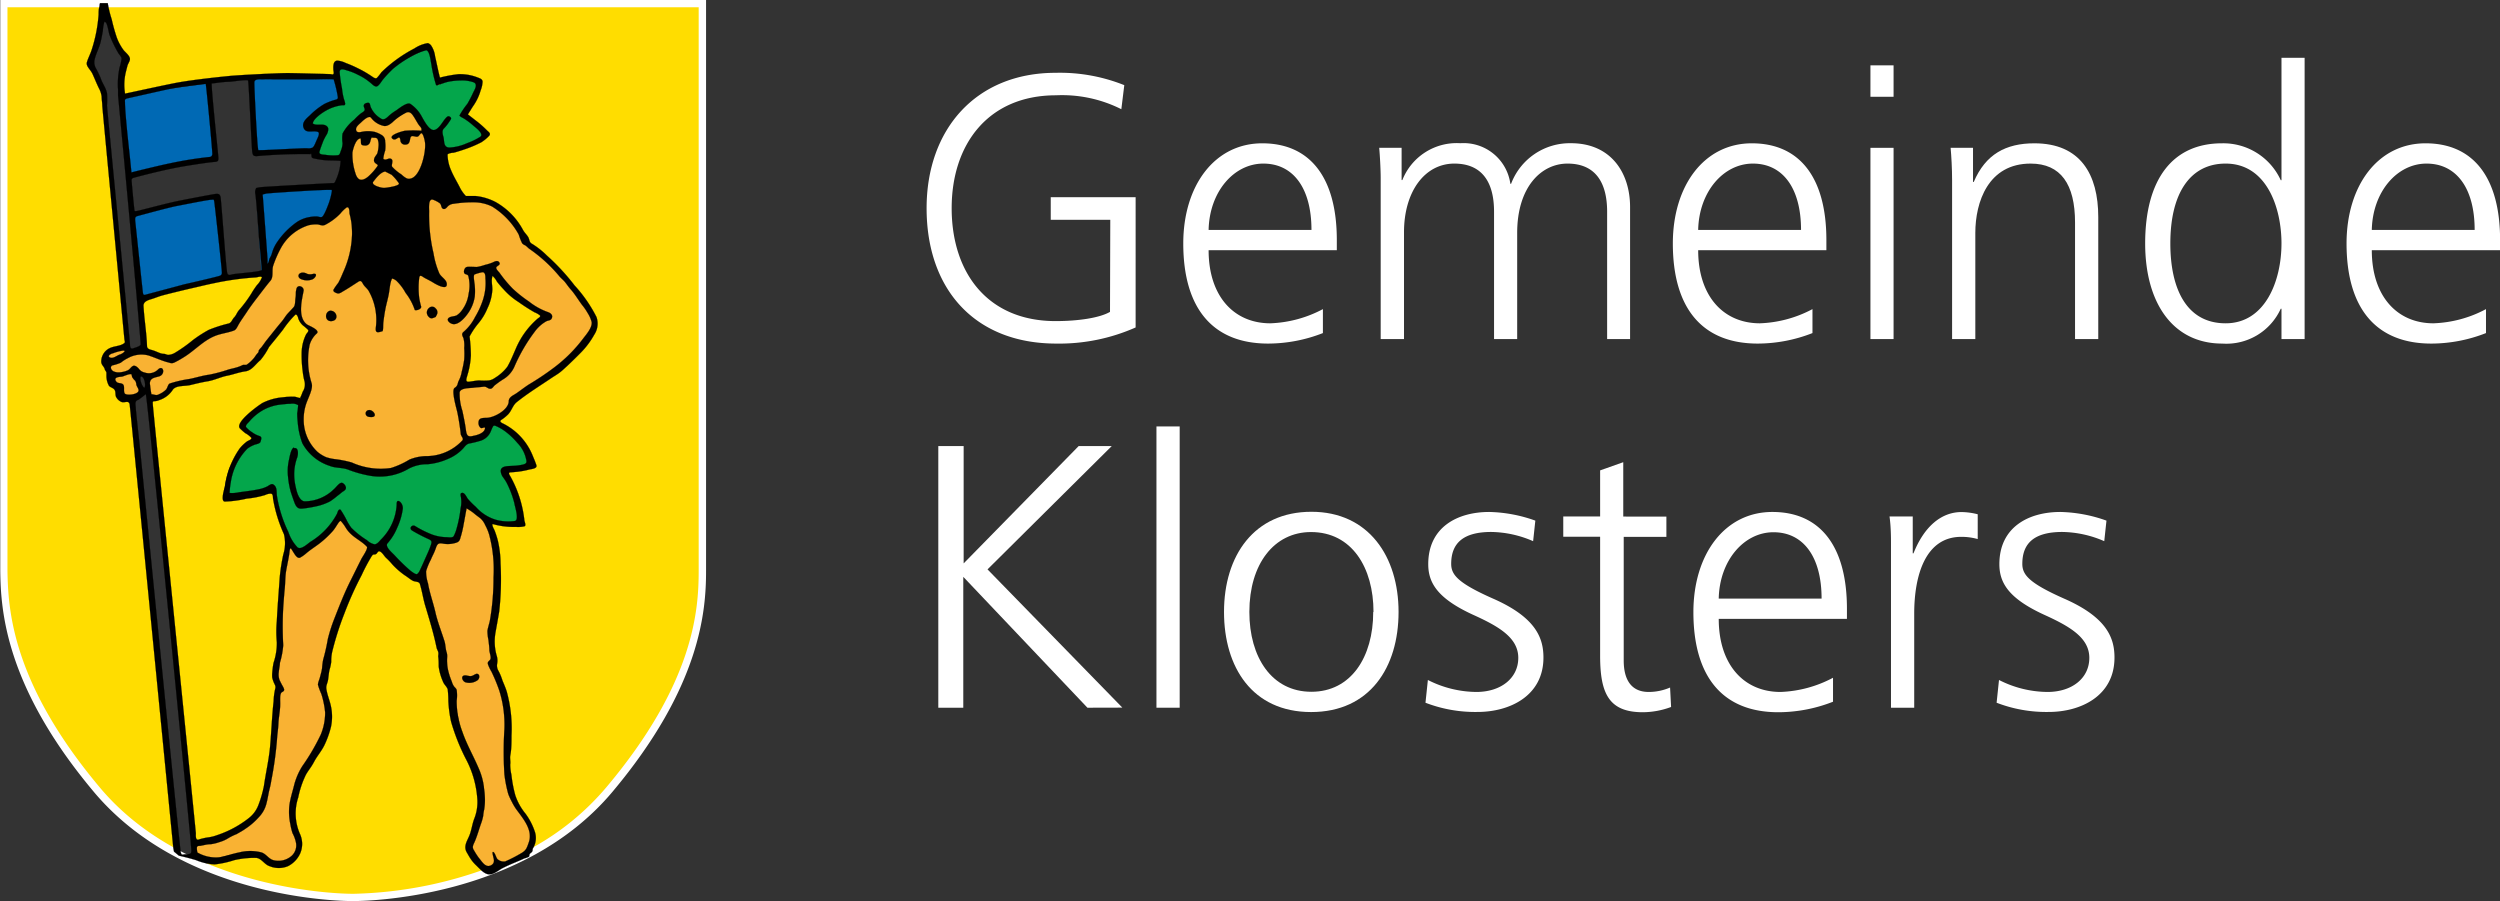 <svg xmlns="http://www.w3.org/2000/svg" id="Ebene_1" data-name="Ebene 1" viewBox="0 0 271.26 97.78"><rect x="0" y="0" width="271.26" height="97.78" fill="#333333" stroke="none"/><defs><style>.cls-1{fill:#f9b233;}.cls-1,.cls-2,.cls-3,.cls-4,.cls-6{fill-rule:evenodd;}.cls-2{fill:#04a64b;}.cls-3{fill:#0069b4;}.cls-4{fill:#fd0;}.cls-5{fill:#fff;}.cls-6{stroke:#000;stroke-linecap:round;stroke-width:0.02px;}</style></defs><path class="cls-1" d="M50.78,65.73l1.39-2.6.34-1.05A6.68,6.68,0,0,0,54,62.2a2,2,0,0,0,.72-.17,10,10,0,0,0,.69-2,21,21,0,0,0,.15-2.14,5.19,5.19,0,0,0,1.64,1.15L58,60a14.23,14.23,0,0,1,1.31,6.45,42.92,42.92,0,0,1-.7,5.36l.18,1.81V75l.37,1.37a12.14,12.14,0,0,1,1,2.61,37.8,37.8,0,0,1,.24,5.11,21.52,21.52,0,0,0,.37,4.86,20,20,0,0,0,1.38,2.38,11,11,0,0,1,1.23,2.31A4.54,4.54,0,0,1,63,95.46,8.42,8.42,0,0,1,60.52,97a19.51,19.51,0,0,0-2,.74A4.23,4.23,0,0,1,56.94,97a13.82,13.82,0,0,1-.86-2A19.74,19.74,0,0,0,57.25,92c.07-.56.66-2,.43-2.93s-2-4.41-2.35-5.73-1-4.67-1-4.67A31.57,31.57,0,0,1,53.29,75,36.85,36.85,0,0,0,52.36,71c-.13-.49-1-4-1-4Z" transform="translate(-5.19 -3.6)"></path><path class="cls-1" d="M36.55,61.91l1,1.6a8.52,8.52,0,0,0,2.6-1.58c.52-.73,2.06-2.55,2.06-2.55s1.27,1.86,1.48,2.09,2.14,1.45,2.14,1.45a32.83,32.83,0,0,0-3.42,6.69c-1.06,3.18-1.8,6.29-1.8,6.29l-.37,2A30.39,30.39,0,0,1,41,81.2a15.9,15.9,0,0,1-2.09,5.07,10.69,10.69,0,0,0-1.77,4.17,8.62,8.62,0,0,0,.27,3.15,2.68,2.68,0,0,1-.25,2.74,2.14,2.14,0,0,1-2.85.44,4.21,4.21,0,0,0-2.48-.69,21.38,21.38,0,0,0-3.41.75L27,96.45l-.81-.37V94.9s1.06-.25,2.23-.56a10.14,10.14,0,0,0,3.78-2c.93-.87,1.77-3.18,2.36-5.6A69.06,69.06,0,0,0,35.39,78a4.3,4.3,0,0,1-.45-1.86,15.26,15.26,0,0,0,.56-2.7,67.15,67.15,0,0,1,.26-6.84c.24-1.5.49-3.61.49-3.61Z" transform="translate(-5.19 -3.6)"></path><path class="cls-1" d="M16.67,42.77s-.23-.61.25-.88a8.56,8.56,0,0,1,1.55-.5l.68.32,1.24-.32.84.59,2.28.49A19.57,19.57,0,0,1,26,40.9c.55-.19,2.56-1.84,3.27-1.75l.82-.23,2.59-3.5,1.39-2s.9-3.22,1.71-3.9,2-1.81,2.48-1.81h.49l1-.06.93-.5,2.29-2.05s1.18,5.23,1.12,5.66S43,33.61,43,33.61h1.23s1.43,1.12,1.55,1.62.69,3.55.69,3.55a26.71,26.71,0,0,1,.24-4.05c.25-.62.75-1.68.75-1.68a8.14,8.14,0,0,1,1.86,1.24c.18.38,1.11,2.56,1.11,2.56s-.12-1.75-.12-2.12.25-1.87.25-1.87,1.67.94,1.92,1.06.92.44.92.44a6.33,6.33,0,0,1-1.3-2.49c-.06-1-.74-4.36-.74-4.36l.31-2.74,1.49.49.24.5.93-.31a15.61,15.61,0,0,1,2.73-.25,12.51,12.51,0,0,1,3.16,1.43c.74.63,3.22,4.24,3.9,4.74a24.51,24.51,0,0,1,3,2.74c.56.68,2.89,3.73,2.79,4.3a7.24,7.24,0,0,1-1,2.18,41.14,41.14,0,0,1-4.46,4.11,25.19,25.19,0,0,0-2.85,1.93,13.71,13.71,0,0,0-.93,1.06c-.25.25-1,1.37-1.49,1.43a2,2,0,0,0-.75.21s-.07,1.27-.41,1.46a13.38,13.38,0,0,1-1.86.58l-.51-.44-.3-.68L55,48.9l-.48-2.51s.78-1.07,1.39-1.07,2.42-.19,2.42-.19a3.84,3.84,0,0,1,1.36-.68.79.79,0,0,0,.69-.56s1.24-2.56,1.61-3.06a13.13,13.13,0,0,1,1.24-1.68A8.14,8.14,0,0,1,64.75,38a26,26,0,0,1-3.42-1.77c-.55-.5-2.77-3.4-2.77-3.4a15.15,15.15,0,0,1-.36,3.36c-.32.69-2.18,3.62-2.18,3.62v1.36a14.21,14.21,0,0,1-.25,3c-.25.69-1.05,2.25-1.05,2.25l.69,3.87.48,1.17a9.84,9.84,0,0,1-2.6,1.75,13.51,13.51,0,0,1-2.63.48,21.4,21.4,0,0,0-2.26,1,31.31,31.31,0,0,1-4.09-.06c-.62-.07-1.43-.63-2.3-.75a8,8,0,0,1-2.91-1.12,6.24,6.24,0,0,1-1.36-3.18,29.19,29.19,0,0,1,.37-3.11c.19-.87-.12-3.24-.06-4A12.89,12.89,0,0,1,38.79,40c.06-.18.24-.64.24-.64s-1.23-.6-1.29-1a5,5,0,0,0-.56-1.16L35,39.65c-.49.56-1.61,2.06-1.61,2.06A8.72,8.72,0,0,1,32,43.26a14.41,14.41,0,0,1-2.36.75L24.07,45.4a2.93,2.93,0,0,0-.83.67,3.27,3.27,0,0,1-1.49.62l-.43-.38L21,44.26l-1-.06s.8,1.68.55,1.87l-.74.56-1.05.18a1.2,1.2,0,0,1-.62-.74A21.37,21.37,0,0,0,16.92,44Z" transform="translate(-5.19 -3.6)"></path><path class="cls-2" d="M37.77,47.19a9,9,0,0,0-3.2.07,13.46,13.46,0,0,0-3.2,2.48,1.21,1.21,0,0,0,.65.81,3.87,3.87,0,0,1,.95.68s-2.12,1.27-2.43,2.13-1.09,4.26-1.09,4.26,1.69-.1,2.69-.22a11.07,11.07,0,0,0,2.53-.83,26.54,26.54,0,0,0,.74,3.1c.26.55,2.12,3.84,2.12,3.84a9.8,9.8,0,0,0,2.6-1.58c.65-.75,2.06-2.55,2.06-2.55a14.94,14.94,0,0,0,1.48,2.09c.43.36,2.34,1.8,2.34,1.8s.38-.36.5-.51,1.76,1.85,1.76,1.85l2.32,1.56a7,7,0,0,0,.95-1.2c.1-.29,1.1-2.83,1.1-2.83l1.48.12.72-.17a17.89,17.89,0,0,0,.69-2c0-.39.14-2.14.14-2.14s1.47,1.16,2.06,1.59a5.91,5.91,0,0,0,2.65.81A12.77,12.77,0,0,0,62,60.16a31,31,0,0,0-.69-3.22C61,56.26,60,54.58,60,54.58s1.34-.19,1.74-.21A7.91,7.91,0,0,0,63.12,54a27.07,27.07,0,0,0-1.41-3,11.6,11.6,0,0,0-2.34-1.58c-.21,0-.88-.14-.88-.14s0,1.29-.41,1.46-1.86.58-1.86.58-1.36,1.05-1.6,1.2-.9.72-1.33.74-2.34.29-2.63.34a18.5,18.5,0,0,1-1.81.84,14.69,14.69,0,0,1-2.41.24c-.5-.07-3.27-.7-3.9-.77a13.5,13.5,0,0,1-3-.89A7.83,7.83,0,0,1,37.72,50,15.9,15.9,0,0,1,37.77,47.19Z" transform="translate(-5.19 -3.6)"></path><path class="cls-1" d="M43.47,22.29s1.57,2.14,2.85,2.26a7,7,0,0,0,4-1.27,13.49,13.49,0,0,0,1.79-4.15,12.42,12.42,0,0,0-1.59-2.75,11.83,11.83,0,0,1-.78-.91s-1.94,1.18-2.13,1.34-.63.37-.77.28-1.57-1.15-1.57-1.15-.67.45-.87.63A10.3,10.3,0,0,0,43.22,18a14.86,14.86,0,0,0-.36,1.81,6.38,6.38,0,0,0,.2,1.2Z" transform="translate(-5.19 -3.6)"></path><path class="cls-2" d="M42.05,10.89s1.5.48,2.15.77a11.47,11.47,0,0,1,1.67,1.07,8.9,8.9,0,0,1,2-1.91,33.06,33.06,0,0,1,3.64-1.9,2.69,2.69,0,0,1,.91,1.54,8.94,8.94,0,0,1,.27,2.39,4.73,4.73,0,0,1,2.27-.78,6.46,6.46,0,0,1,2.32.55,17.92,17.92,0,0,1-.86,2.4,3.89,3.89,0,0,1-.76,1.15s1.26,1,1.52,1.23.89,1,.89,1a13,13,0,0,1-2.49,1.26,9.67,9.67,0,0,1-2.29.4l-.51-1.39-2-1.68-1.06-1.67s-1.47.95-1.76,1.17a10.94,10.94,0,0,1-1.1.63l-1.5-1.37A13.21,13.21,0,0,1,44,16.94a3.64,3.64,0,0,0-.86,1.65l-.24,2a8.25,8.25,0,0,1-2.63.27,2.37,2.37,0,0,1-.94-.32L40.24,18l-1.82-.54s.73-1.57,1.71-1.9a22,22,0,0,0,2.07-.85,17.87,17.87,0,0,1-.44-2.08c0-.4,0-1.64,0-1.64Z" transform="translate(-5.19 -3.6)"></path><path class="cls-3" d="M18.3,14.31s3.55-.86,4.67-1,4.69-.66,4.69-.66l.73,8.11s-2.55.52-4.65,1S19,22.84,19,22.84Z" transform="translate(-5.19 -3.6)"></path><path class="cls-3" d="M19.45,27s3.05-1,4.32-1.21S28.9,25,28.9,25l.77,8.79s-2.23.34-4.26.82-5,1.46-5,1.46Z" transform="translate(-5.19 -3.6)"></path><path class="cls-3" d="M32.2,12.25l.44,8.07L39.26,20l1-2.05-1.78-.4a5.54,5.54,0,0,1,.87-1.46,9.65,9.65,0,0,1,2.36-1.28l.51-.15-.48-2.58S38.6,12,37,12,32.2,12.25,32.2,12.25Z" transform="translate(-5.19 -3.6)"></path><path class="cls-3" d="M33,24.49A23.27,23.27,0,0,1,37,24h4.54l-1.31,3.69a5.27,5.27,0,0,0-2.36.11,5.35,5.35,0,0,0-2.69,2.44c-.58,1.21-1.27,3-1.27,3l-.36-.11Z" transform="translate(-5.19 -3.6)"></path><path class="cls-4" d="M20.32,36.33l.33,5.24,1.41.45c.5.17,1.12.57,1.45.45S25.19,41.4,26,40.9a11.36,11.36,0,0,1,1.9-1.24c.62-.23,2.19-.74,2.19-.74l2.24-2.87,1.74-2.65a32,32,0,0,0-4.15.17c-1.18.23-5,1-6,1.41S20.32,36.33,20.32,36.33Z" transform="translate(-5.19 -3.6)"></path><path class="cls-4" d="M5.67,4H16.54L15,10.82l1.28,2.81L19,41.23l-1.56.4-.79.79L17,43.66l.61,1.19.45.95.28,1,1.23.06L24.35,96a30,30,0,0,1-6.66-4.73,34.73,34.73,0,0,1-5.22-6.31C7.21,76.83,6.2,71.31,6.2,71.31a47.41,47.41,0,0,1-.45-5.24C5.69,63.43,5.67,4,5.67,4Z" transform="translate(-5.19 -3.6)"></path><path class="cls-4" d="M21.27,46.87l4.89,48.07a9.82,9.82,0,0,0,2.63-.47,12.85,12.85,0,0,0,4-2.6c.84-.85,2-6.82,2.13-8.34s.45-5.57.45-5.57a3.63,3.63,0,0,1-.45-1.86,14.38,14.38,0,0,0,.56-2.7,45.43,45.43,0,0,1,.06-4.68c.17-1.86,1.17-6.68,1.17-6.68a5.76,5.76,0,0,1-1.23-2.33c-.28-1.3-.78-3-.78-3a23.43,23.43,0,0,1-2.58.68,25.65,25.65,0,0,1-2.69.22,13.65,13.65,0,0,1,.62-3.15A8.26,8.26,0,0,1,32,51.82a3,3,0,0,1,.9-.45l-1-1-.62-.62a12.15,12.15,0,0,1,2.08-2.09A9.21,9.21,0,0,1,36,47a20.45,20.45,0,0,1,2.07.17l.56-1.69a15,15,0,0,1-.33-3.94,7.43,7.43,0,0,1,.78-2.2,2.39,2.39,0,0,1-1.34-1.18l-.51-1L34.1,40.9S32.76,42.64,32.42,43a2.34,2.34,0,0,1-1.29.67c-.33.06-7.06,1.69-7.06,1.69a3.85,3.85,0,0,1-1.06,1A13.45,13.45,0,0,1,21.27,46.87Z" transform="translate(-5.19 -3.6)"></path><path class="cls-4" d="M58.31,33.07a12.29,12.29,0,0,1-.11,3.09,24.08,24.08,0,0,1-2.47,3.72,10.83,10.83,0,0,1,.39,2.71,27,27,0,0,1-.84,2.92s1.4-.28,2.08-.33l1.45-.12a12.21,12.21,0,0,0,1.91-1.63c.33-.51,1.12-2.31,1.51-2.87a8.4,8.4,0,0,1,1.46-1.92c.56-.39,1.06-.67,1.06-.67a10.58,10.58,0,0,1-3.15-1.66c-.88-.88-2.73-3.36-2.73-3.36Z" transform="translate(-5.19 -3.6)"></path><path class="cls-4" d="M18.44,14.25a39.38,39.38,0,0,1,8.36-1.73c4-.28,7.5-.61,7.5-.61l4.6-.12,2.82.32-.11-1.35a10.48,10.48,0,0,1,2.33.62,10.5,10.5,0,0,1,1.93,1.35,10.83,10.83,0,0,1,2-2.06,32.93,32.93,0,0,1,3.7-1.88,5.22,5.22,0,0,1,.89,2.08,10.88,10.88,0,0,1,.23,2,5.4,5.4,0,0,1,2.27-.78,7.41,7.41,0,0,1,2.32.55,16.5,16.5,0,0,1-.73,2l-.89,1.57a13,13,0,0,1,1.57,1.35,5.43,5.43,0,0,0,.84.85,5.12,5.12,0,0,1-1.66.86c-.78.17-3,.88-3,.88s.45,1.69.73,2.37,1.45,2.81,1.45,2.81a5.28,5.28,0,0,1,2.47.12,8.34,8.34,0,0,1,3.25,2.31c.33.62,1.17,2.08,1.17,2.08s1.49,1.38,1.94,1.94,2.31,2,3,3,2.28,3.41,2.28,3.41.48.48-.19,1.44-3.87,4.23-3.87,4.23-3.25,2-3.76,2.37-.84.45-1,.84-.47,1.1-.75,1.21-1.54,1-1.54,1,2.29,1,2.85,2,1.57,2.63,1.57,2.63a5.66,5.66,0,0,1-1,.45c-.33.07-1.93.17-1.93.17s1.09,2.7,1.26,3.32.53,2.37.53,2.37a5.7,5.7,0,0,1-1.4.28,21.09,21.09,0,0,1-2.41-.4,14.19,14.19,0,0,1,1.18,6.39c-.23,3.49-.67,6.21-.67,6.21s.13,1.52.13,1.75.09,1.2.09,1.2a28.3,28.3,0,0,1,1.13,3,22,22,0,0,1,.54,4.73,35.73,35.73,0,0,0-.2,4.34,6.4,6.4,0,0,0,.67,2.2,17.59,17.59,0,0,0,.85,1.8c.28.4,1.28,1.67,1.28,2.18s-.18,2-.18,2,2.86-.9,6.72-4.79A49.47,49.47,0,0,0,77.58,80,42.11,42.11,0,0,0,81,70.86c.22-1.8.33-3.44.33-4.11S81.4,4,81.4,4H16.73A8.46,8.46,0,0,0,16.9,6a8.93,8.93,0,0,0,1.16,2.68c.33.62.66,1.41.66,1.41a13.24,13.24,0,0,0-.41,2A13.65,13.65,0,0,0,18.44,14.25Z" transform="translate(-5.19 -3.6)"></path><path class="cls-4" d="M46.71,62.86a14.66,14.66,0,0,0,1.79,2c.62.45,2.08,1.41,2.08,1.41l.33-.51a14.57,14.57,0,0,1,1,2.93,40.86,40.86,0,0,0,1.29,4.39,16.52,16.52,0,0,1,.39,2.76c.06.57.67,1.75.73,2.2a22.93,22.93,0,0,0,.56,3.49A40.15,40.15,0,0,0,57,86.63a5.87,5.87,0,0,1,.62,2.61,8,8,0,0,1-.39,3.59c-.62,1.35-1.11,2.48-1.11,2.48s.58,1.19.86,1.64a3.81,3.81,0,0,0,1.37.89A43,43,0,0,1,51.53,100a52.18,52.18,0,0,1-10.87.68,68,68,0,0,1-9.53-1.81A36.08,36.08,0,0,1,27.08,97a5.4,5.4,0,0,1,1.81-.32,7.54,7.54,0,0,0,2-.39,5.72,5.72,0,0,1,1.79-.23,4.6,4.6,0,0,1,1.57.68c.39.17,1.51.67,2.24.17a2.44,2.44,0,0,0,1.23-2.42,10.32,10.32,0,0,1-.61-4.34c.28-1.46,1.51-3.55,2.58-5.63s1.51-3.38,1.23-4.4-.9-1.29-.67-2.53.28-3.55.89-5,1.12-3.38,2-5.07,1.57-2.7,2-3.49a6.59,6.59,0,0,1,.73-1.18Z" transform="translate(-5.19 -3.6)"></path><path class="cls-5" d="M43.52,101.37h-.06c-1.21,0-18.28-.17-28.09-11.85h0c-9.62-11.47-10.1-19.69-10.15-24h0c0-1.44,0-8.75,0-17.86h0c0-18.23,0-43.66,0-43.66h0V3.6H81.8V4s0,25.43,0,43.66h0c0,9.11,0,16.42,0,17.86h0c0,4.32-.54,12.54-10.16,24h0c-9.8,11.68-26.88,11.84-28.08,11.85h0Zm0,0v0Zm0-.79h.05a44.85,44.85,0,0,0,14.91-2.92c.23-.08,1.89-.55,2.12-.64,1.24-.51,1-.71,2.27-1.39A28.43,28.43,0,0,0,71,89h0C80.54,77.65,81,69.75,81,65.5h0c0-1.42,0-8.74,0-17.85h0c0-16.91,0-40,0-43.26H6C6,7.68,6,30.74,6,47.65H6C6,56.76,6,64.07,6,65.5H6c.07,4.25.47,12.15,10,23.52h0c9.47,11.33,26.36,11.57,27.49,11.56h0Z" transform="translate(-5.19 -3.6)"></path><path class="cls-6" d="M18.75,13.76c.66-.13,5-1.09,6-1.25,1.57-.27,4.22-.56,5.4-.67.77-.08,4.84-.3,6.22-.31.79,0,4.2.1,4.59.11.24,0,.3.09.4,0s0-.32,0-.53-.07-.93.45-.93a2.65,2.65,0,0,1,.9.26A12.39,12.39,0,0,1,44,11a11.56,11.56,0,0,1,1.45.83c.15.09.47.38.64.22a5,5,0,0,0,.48-.6,15.13,15.13,0,0,1,3.6-2.6,3.65,3.65,0,0,1,1.45-.57.76.76,0,0,1,.35.26,2.71,2.71,0,0,1,.43,1.19c.09.33.42,2,.53,2.29a14.82,14.82,0,0,1,2-.37,5.27,5.27,0,0,1,2.12.37c.24.1.47.15.5.44a2.9,2.9,0,0,1-.21.95,5.64,5.64,0,0,1-.8,1.68c-.17.25-.33.53-.5.79s0,.14,0,.2l.72.56A11.34,11.34,0,0,1,58,17.72c.18.19.5.35.26.62a4.4,4.4,0,0,1-.85.7,12.73,12.73,0,0,1-1.46.64c-.27.1-1.16.4-1.55.49-.15,0-.57.06-.65.2a4.5,4.5,0,0,0,.4,1.75c.31.72.66,1.26,1,1.95a3.85,3.85,0,0,0,.59.8c.35,0,.7,0,1.06,0a6,6,0,0,1,2.14.64,7.58,7.58,0,0,1,3,3.05c.15.27.37.47.54.73s.12.6.41.75a8.79,8.79,0,0,1,1.64,1.29,23.83,23.83,0,0,1,3,3.24A15.17,15.17,0,0,1,69.91,38a2.17,2.17,0,0,1-.24,1.91,9,9,0,0,1-1.4,1.89c-.51.52-1,1-1.54,1.51-.27.24-.52.49-.81.71s-.61.4-.92.61c-1.24.84-2.56,1.65-3.74,2.6-.45.35-.57,1-1,1.39a4.36,4.36,0,0,1-.68.54c-.27.19.07.34.24.42a6.66,6.66,0,0,1,3.12,3.35c.15.37.33.77.45,1.15s-.57.41-.79.47a9.17,9.17,0,0,1-1.29.24l-.7.06c-.3,0-.19.2-.06.41A12.5,12.5,0,0,1,62.08,60c0,.18.25.64,0,.71a3.08,3.08,0,0,1-.91.06,8.13,8.13,0,0,1-2.54-.32c-.06.26.17.54.25.78a10.21,10.21,0,0,1,.32,1,11.19,11.19,0,0,1,.3,2.51,31.88,31.88,0,0,1-.14,5.17c-.13.8-.28,1.59-.42,2.39a5.58,5.58,0,0,0,.12,2.37,1.82,1.82,0,0,1,.07.95,1.12,1.12,0,0,0,.16.8,5.72,5.72,0,0,1,.41,1c.16.4.34.79.47,1.21a15.07,15.07,0,0,1,.52,4.78c0,.72,0,1.5-.14,2.21-.05.31.06.61,0,.93a5.27,5.27,0,0,0,.13,1.12,14,14,0,0,0,.42,2.22,6.26,6.26,0,0,0,1.11,2,7,7,0,0,1,1,1.92,2.16,2.16,0,0,1-.2,1.85c-.06.15,0,.18-.07.32s-.19.16-.27.28,0,.26-.15.33a2.84,2.84,0,0,1-.44.15c-.74.35-1.51.62-2.25,1-.51.23-1,.74-1.55.73s-1-.58-1.51-1.06a4,4,0,0,1-.55-.68c-.17-.26-.23-.39-.38-.64-.37-.64,0-1.17.26-1.78s.31-1.25.56-1.9a4.87,4.87,0,0,0,.33-2,10.78,10.78,0,0,0-1.17-4.31,22.27,22.27,0,0,1-1.68-4.18,13.2,13.2,0,0,1-.3-2.26,11.31,11.31,0,0,0-.06-1.17c0-.29-.39-.59-.5-.88a5.92,5.92,0,0,1-.49-1.7c0-.36,0-.71-.05-1.07,0-.17.05-.33,0-.5s-.15-.31-.18-.48c-.32-1.56-.8-3.11-1.26-4.65-.21-.74-.32-1.51-.55-2.25-.09-.29-.5-.21-.77-.35s-.55-.39-.84-.57a8.19,8.19,0,0,1-1.37-1.19,7.69,7.69,0,0,0-.62-.66c-.25-.2-.41-.56-.67-.72s-.32.09-.43.2a.32.32,0,0,1-.24.09c-.19,0-.22.09-.33.25A19.72,19.72,0,0,0,44.43,66a36.51,36.51,0,0,0-1.88,4.18,32.25,32.25,0,0,0-1.32,4.16,4.79,4.79,0,0,0-.1,1.07,5.1,5.1,0,0,1-.19.88c-.08.36-.1.74-.16,1.1s-.23.58-.18.95c.09.65.37,1.27.5,1.91a5.36,5.36,0,0,1,0,2.22,10.25,10.25,0,0,1-.72,2c-.32.65-.79,1.17-1.12,1.8s-.64.94-.9,1.43a10.29,10.29,0,0,0-.81,2.42,5.52,5.52,0,0,0,.2,4,2.6,2.6,0,0,1,0,2.1,2.88,2.88,0,0,1-1.31,1.36,2.59,2.59,0,0,1-2,0c-.58-.18-.88-.88-1.49-.9a9.78,9.78,0,0,0-2.35.25,10.38,10.38,0,0,1-2.13.46,6,6,0,0,1-2-.46c-.65-.2-1.19-.33-1.87-.49L24.07,96,24,95.64c-.1-.91-4.68-47.82-4.74-48.15-.09-.5-.52-.16-.87-.27a1.17,1.17,0,0,1-.61-.57c-.11-.26,0-.56-.18-.78s-.43-.22-.59-.42a2.22,2.22,0,0,1-.27-1c0-.14,0-.26,0-.4s-.15-.24-.18-.38c-.07-.3-.34-.43-.38-.77a1.6,1.6,0,0,1,.87-1.5c.47-.25,1.08-.22,1.53-.5.26-.16.14-.22.11-.48-.32-3.39-2.29-24-2.4-25.33,0-.31-.07-.71-.07-1a2.54,2.54,0,0,0-.31-.94c-.24-.5-.44-1-.67-1.51s-.74-.85-.62-1.28S15,9.45,15.14,9a16,16,0,0,0,.75-3.81c0-.27,0-.54.07-.8s0-.23.09-.45l.83,0a12.2,12.2,0,0,0,.43,1.76,19,19,0,0,0,.56,2A5.58,5.58,0,0,0,18.57,9c.21.29.8.69.71,1.09-.05.24-.21.43-.27.67s-.14.53-.2.8a5.83,5.83,0,0,0-.08,2ZM16.52,5.94a4.52,4.52,0,0,0-.17,1c-.07.39-.14.78-.23,1.16-.15.68-.51,1.28-.66,1.95a1.3,1.3,0,0,0,.16,1,10.56,10.56,0,0,1,.48,1c.2.63.55,1,.7,1.66a10,10,0,0,1,0,1.34c0,.34,2.48,25.53,2.49,25.89s.06.58.41.44c.18-.07.68-.19.75-.39S18.11,15.06,18,13.94c0-.2,0-.41,0-.62a8.47,8.47,0,0,1,.17-2.41,5,5,0,0,0,.21-.93c0-.24-.27-.46-.38-.67a13.42,13.42,0,0,1-.92-1.91C17,7.24,16.83,6,16.61,6ZM55.05,16.13a8.46,8.46,0,0,1,.85-1.26,12.44,12.44,0,0,0,.65-1.26c.18-.34.51-.91,0-1.09a3.73,3.73,0,0,0-1.37-.19,6.91,6.91,0,0,0-1.44.16c-.24.06-.46.14-.77.25-.14,0-.38.22-.47.06A14.74,14.74,0,0,1,52,10.61c-.09-.43-.18-1.46-.55-1.56a6.45,6.45,0,0,0-1.77.74,13,13,0,0,0-1.85,1.28,13,13,0,0,0-1.13,1.21c-.14.19-.43.67-.65.7s-.45-.22-.58-.33-.38-.31-.6-.46A6.34,6.34,0,0,0,44,11.7a5.79,5.79,0,0,0-1.13-.45c-.29-.09-.8-.3-.83.15a16.27,16.27,0,0,0,.26,1.82,6.36,6.36,0,0,0,.21,1.14,2.52,2.52,0,0,1,.13.47c0,.26-.16.17-.35.19a4.66,4.66,0,0,0-1.81.63c-.38.22-1.32.86-1.35,1.35.46.33,1.25-.13,1.62.41.13.18,0,.61-.12.8s-.31.53-.42.83-.25.65-.35,1,.38.33.63.36a5.58,5.58,0,0,0,1.3.05c.29,0,.3-.29.39-.5a2.22,2.22,0,0,0,.18-.81,3.7,3.7,0,0,1,0-1.05,4.9,4.9,0,0,1,1.28-1.52,5.66,5.66,0,0,1,.72-.67c.24-.17.51-.26.36-.59s0-.49.32-.55.28.2.37.45a2.68,2.68,0,0,0,1.12,1.26c.28.21.59-.05.8-.25a4.91,4.91,0,0,1,.82-.62c.29-.19,1.18-.94,1.56-.73A3.88,3.88,0,0,1,51,16.34c.21.36.73,1.36,1.23,1.37s.95-.83,1.2-1.14.38-.44.59-.29.1.25-.09.54a5.08,5.08,0,0,1-.61.76c-.21.23-.08.68,0,.94.09.51,0,1.1.67,1.09a5.26,5.26,0,0,0,1.87-.47,7.3,7.3,0,0,0,1.46-.71c.4-.32-.54-1-.77-1.2a7.57,7.57,0,0,0-1.07-.8S55.06,16.23,55.05,16.13ZM41.39,12.21c-.76-.06-1.51,0-2.28,0s-1.4,0-2.11,0-1.45,0-2.19,0a8.2,8.2,0,0,0-1.11,0c-.29,0-.88-.08-.91.3s.27,6.26.38,7.08c.06.4-.05.3.46.3s4.51-.23,4.86-.2.36,0,.56-.05.37-.54.49-.81.42-.82.14-.92c-.51-.19-1.26.21-1.53-.4s.29-1.05.66-1.39a7.82,7.82,0,0,1,1.58-1.24,7,7,0,0,1,1-.4c.23-.08.53-.06.45-.4a13.85,13.85,0,0,0-.43-1.82m-2.51,8.06a56.85,56.85,0,0,0-5.86.22c-.33,0-.42-.07-.48-.45s-.38-7.61-.45-7.75-1.57.1-2,.13c-.74,0-1.61.17-1.94.18-.12,0,.63,7,.7,7.89.05.52,0,.6-.43.63-.7.05-3.08.42-4.06.61-1.4.27-3.26.72-4.54,1.07-.27.08-.39.08-.37.38s.23,2.58.28,2.95,0,.34.25.32,2.6-.67,4.08-1c.81-.18,4.08-.8,4.45-.85s.56,0,.61.47c.17,1.77.6,7.8.71,8.12s.39.16.59.12c.71-.12,3.11-.27,3.14-.47s-.25-3-.3-3.64-.25-3.65-.38-4.6A.84.84,0,0,1,33,24a4.37,4.37,0,0,1,.5-.09c.35-.05,7.63-.45,7.81-.44s.22-.08.31-.3a5.62,5.62,0,0,0,.53-2.12c-.72-.07-1.4,0-2.12-.12q-.41-.06-.81-.15c-.36-.08-.14-.32-.3-.54M27.5,12.7c-1.35.18-2.7.31-4.05.58-.71.15-4.15.93-4.48,1a.52.52,0,0,0-.22.13,1.33,1.33,0,0,0,0,.29c0,.71.14,2.13.22,3,.15,1.53.31,2.83.48,4.61,1-.26,3.52-.86,4.24-1a41.35,41.35,0,0,1,4.18-.67c.17,0,.33-.07.36-.3s-.63-7.19-.71-7.6m23.38,5c.1-.23-.12-.39-.24-.55s-.31-.5-.46-.75c-.27-.44-.52-.85-1-.59a5.82,5.82,0,0,0-1.41,1c-.24.21-.64.51-1,.4a2.33,2.33,0,0,1-1.32-.85c-.24-.36-.92.31-1.11.49s-.57.46-.54.77.29.32.56.26a3.26,3.26,0,0,1,1.49,0,3.2,3.2,0,0,1,.73.33.78.78,0,0,1,.38.7,3.72,3.72,0,0,1,0,1,3.47,3.47,0,0,0-.2.89c.3.23.56-.15.85,0s0,.65.1.84a4.79,4.79,0,0,0,1,.84c.55.51.77.52,1,.46,1.11-.22,1.7-2.95,1.58-3.89,0-.13-.23-1.25-.47-1s-.23.39-.55.33-.53-.17-.6.26-.18.62-.57.61a.48.48,0,0,1-.48-.43c-.09-.83-.45.17-.88-.22s1.11-.81,1.36-.85a11.06,11.06,0,0,1,1.82,0m-5.39.73c-.12,0-.16.46-.24.58a.5.5,0,0,1-.46.29c-.69,0-.41-.28-.53-.77-.55,0-.84,1.23-.89,1.53a6.57,6.57,0,0,0,.4,2.47c.29.74.87.51,1.3.15a6.26,6.26,0,0,0,1.06-1.21c0-.16-.45-.23-.42-.6s.3-.51.38-.78a3.21,3.21,0,0,0,.11-.68,1.76,1.76,0,0,0-.09-.79c-.13-.24-.41-.13-.62-.19m1.44,3.69c-.54.06-1.1.86-1.28,1.08-.35.41.9.72,1.18.7s1.74-.22,1.58-.51a5.49,5.49,0,0,0-.79-.92Zm-5.79,2c-.56-.05-3.22.12-3.58.14s-3.08.19-3.53.25l-.36.09c-.09,0,0,.31,0,.54.05.62.47,6.12.48,6.44a3.91,3.91,0,0,1,0,.55c.17-.13.15-.43.25-.61a1.94,1.94,0,0,0,.25-.57,4,4,0,0,1,.58-1.21,8.45,8.45,0,0,1,2.12-2.14,3.47,3.47,0,0,1,1.29-.52,3.58,3.58,0,0,1,.86-.08c.18,0,.38.12.56.05s.51-.86.6-1.11a7.51,7.51,0,0,0,.48-1.68ZM57.82,50c-.18-.06-.35.14-.51,0a.71.71,0,0,1-.2-.52c0-.64.57-.5,1-.55.85-.09,2.24-.9,2.28-1.76,0-.48.44-.64.78-.86s.92-.68,1.42-1a30.26,30.26,0,0,0,2.7-1.81,15.92,15.92,0,0,0,3.18-3.17c.33-.43,1-1.19.92-1.79a3.59,3.59,0,0,0-.45-1,6,6,0,0,0-.58-.84c-.43-.57-.79-1.2-1.27-1.73-.22-.25-.39-.51-.59-.76s-.47-.44-.67-.7a16.12,16.12,0,0,0-3.17-2.89c-.18-.12-.31-.3-.5-.41a.81.81,0,0,1-.31-.21,5.93,5.93,0,0,1-.37-.94A8.22,8.22,0,0,0,58.57,26a4.52,4.52,0,0,0-2-.45,12.89,12.89,0,0,0-2.15.16,1,1,0,0,0-.69.33c-.11.14-.33.34-.52.18s-.1-.42-.33-.59a3,3,0,0,0-.67-.35c-.59-.23-.45.95-.46,1.3a18.1,18.1,0,0,0,.48,4.52,9,9,0,0,0,.63,2.17c.23.45.89.71.8,1.27s-1.33-.19-1.5-.3-.56-.31-.85-.46-.58-.49-.64,0a9.3,9.3,0,0,0,0,2.11,8.49,8.49,0,0,0,.22,1c0,.25-.45.42-.69.35a6.21,6.21,0,0,0-1-1.86,5.39,5.39,0,0,0-1-1.32,1.11,1.11,0,0,0-.47-.24,2,2,0,0,0-.16.47c-.08.31-.1.61-.15.92-.09.67-.31,1.33-.43,2-.08.44-.15.89-.2,1.33s0,.93-.11,1c-.5.15-.78.23-.71-.4a6.37,6.37,0,0,0-.79-4c-.16-.26-.44-.45-.59-.72s-.25-.43-.51-.26c-.53.34-1,.66-1.58,1-.19.1-.47.34-.7.27s-.5-.19-.42-.4a6,6,0,0,1,.51-.73,10.57,10.57,0,0,0,.5-1.08,10.63,10.63,0,0,0,1-4.22,9.36,9.36,0,0,0-.08-1.3,9.08,9.08,0,0,0-.2-.95c0-.18,0-.81-.33-.63a4.18,4.18,0,0,0-.67.66,6.3,6.3,0,0,1-1.65,1.22c-.3.13-.5,0-.79-.05a3.53,3.53,0,0,0-1,.09,5.21,5.21,0,0,0-3.06,2.58,12,12,0,0,0-.78,1.81c-.17.53.07,1.21-.31,1.65s-.94,1.19-1.41,1.8-.84,1.11-1.21,1.68c-.24.36-.49.71-.72,1.08s-.33.71-.6.82c-.6.23-1.23.3-1.85.51-1.42.49-2.37,1.65-3.63,2.41a10.56,10.56,0,0,1-1,.56c-.35.15-.49,0-.82-.06-.67-.2-1.3-.49-2-.72a3,3,0,0,0-2.2.29,4,4,0,0,0-.78.5,4.51,4.51,0,0,1-.9.29c-.32.13-.16.52.1.65a1.33,1.33,0,0,0,.71.11,2.67,2.67,0,0,0,.83-.21c.25-.11.35-.37.58-.48s.52.15.67.35a1,1,0,0,0,.59.36,1.4,1.4,0,0,0,1.49-.36c.57-.48.79.57.08.78-.49.14-1,.17-1,.78.05.39.09.78.17,1.16.31,0,.51.19.82,0a2.35,2.35,0,0,0,.77-.51c.16-.18.2-.58.41-.66a13,13,0,0,1,2.14-.49c.7-.14,1.41-.37,2.11-.46a16.4,16.4,0,0,0,2.16-.58c.35-.09.71-.16,1.05-.28a4.1,4.1,0,0,0,.48-.21c.13,0,.25,0,.37,0a3.58,3.58,0,0,0,.72-.63c.19-.19.3-.44.48-.62s.09-.22.16-.35a2.26,2.26,0,0,1,.25-.29c.21-.26.39-.55.6-.81.54-.67,1.07-1.35,1.62-2,.24-.28.41-.61.66-.88s.43-.45.63-.68.15-.66.21-1.05,0-.57.08-.85c.08-.66.87-.34.79.13-.19,1-.68,2.9.39,3.66.2.13,1.51.62,1,1A2.65,2.65,0,0,0,38.79,41,8.27,8.27,0,0,0,39,45.18c.17.53-.27,1.39-.46,1.89a5.17,5.17,0,0,0-.4,2,4.77,4.77,0,0,0,1.51,3.57,3.87,3.87,0,0,0,.93.57,5.22,5.22,0,0,0,.87.2,11.82,11.82,0,0,1,1.9.37,7.65,7.65,0,0,0,4.26.6,8.74,8.74,0,0,0,2-.91,5.07,5.07,0,0,1,2-.38,5.33,5.33,0,0,0,3.74-1.69c.2-.24-.15-.45-.17-.74s-.22-1.71-.39-2.43c-.08-.36-.65-2.29-.27-2.54s.3-.48.43-.74a3.35,3.35,0,0,0,.34-1,12.54,12.54,0,0,0,.27-1.33,8.82,8.82,0,0,0,0-1.26,3.15,3.15,0,0,0-.08-1.07c-.12-.26-.24-.47,0-.67A5.17,5.17,0,0,0,56.74,38a9.1,9.1,0,0,0,.85-1.85,5.91,5.91,0,0,0,.27-2.36c0-.23,0-.69-.35-.65a4.92,4.92,0,0,0-.81.23c-.22.07,0,1,0,1.21a6.11,6.11,0,0,1,0,1.21A4.22,4.22,0,0,1,56,37.55c-.37.54-1,1.24-1.58,1.22-.39,0-1-.53-.37-.77.22-.08.48-.08.69-.18a2.15,2.15,0,0,0,.62-.62,3.77,3.77,0,0,0,.68-1.74A4.06,4.06,0,0,0,56,33.53c-.09-.21-.38-.11-.45-.34s.08-.57.29-.62.75,0,1.1,0a5.43,5.43,0,0,0,.88-.23,5,5,0,0,0,.85-.27c.22-.11.52-.26.69,0s-.16.33-.3.5.24.51.33.63a13.88,13.88,0,0,0,1.43,1.72,14.13,14.13,0,0,0,1.78,1.41,7.06,7.06,0,0,0,2,1.12c.31.1.64.32.44.72-.1.2-.38.2-.56.28A4,4,0,0,0,63.2,39.6,18.36,18.36,0,0,0,61,43.39a3,3,0,0,1-1.27,1.4,9.81,9.81,0,0,0-.81.58c-.2.13-.29.44-.57.41s-.36-.27-.71-.22-.73.06-1.09.11-1.41,0-1.49.51a5.88,5.88,0,0,0,.3,2c.14.68.29,1.37.38,2.06s.25.8.86.64C57,50.81,57.84,50.56,57.82,50ZM28.13,25.27c-.37,0-3.18.57-3.82.69-.89.18-3.24.82-3.91,1-.48.14-.6.08-.53.7s.78,7.41.82,7.68.11.3.33.23,3.77-1,4.13-1.11c.64-.14,3.63-.83,3.9-.94a.32.32,0,0,0,.22-.31c0-.42-.76-7.28-.83-7.74C28.39,25.18,28.35,25.27,28.13,25.27Zm30.5,8.26a1.78,1.78,0,0,0-.08.52c0,.35.07.69.06,1a5.34,5.34,0,0,1-.53,2,6.17,6.17,0,0,1-.94,1.58,8.5,8.5,0,0,0-1,1.48,18.14,18.14,0,0,1,.14,2.07,8.89,8.89,0,0,1-.37,2.11c-.07.29-.31.79.17.73s.72-.12,1.09-.14a6.39,6.39,0,0,0,1.07,0,1.41,1.41,0,0,0,.61-.25,4.91,4.91,0,0,0,1.38-1.22c.36-.61.64-1.32.94-2a8.89,8.89,0,0,1,2.35-3.23c.1-.09.41-.23.23-.38a2.27,2.27,0,0,0-.57-.32,19.81,19.81,0,0,1-1.74-1.12A7.53,7.53,0,0,1,59.84,35a9.9,9.9,0,0,1-.73-.85A2.35,2.35,0,0,0,58.63,33.53Zm-25,.17c-.13-.18-.52,0-.7,0a30.88,30.88,0,0,0-4.49.62c-.8.16-1.59.36-2.39.54s-2.93.7-3.33.82-.7.25-1.06.36-.93.26-.9.76c.08,1.45.33,2.89.38,4.34,0,.36.38.39.66.48s.52.21.77.3A1.48,1.48,0,0,0,23,42c.15,0,.3.11.45.11a1.63,1.63,0,0,0,.76-.25,15.92,15.92,0,0,0,1.9-1.35,13.91,13.91,0,0,1,1.74-1.12,15.07,15.07,0,0,1,2.16-.69c.31-.1.37-.44.59-.66s.3-.53.52-.78a14,14,0,0,0,1.34-1.8,9.16,9.16,0,0,1,.61-.92,2.37,2.37,0,0,0,.53-.82m4.14,13.09a5.28,5.28,0,0,0,.29-.69A1.47,1.47,0,0,0,38.24,45a6.4,6.4,0,0,1-.19-1A13.13,13.13,0,0,1,37.92,42a4.69,4.69,0,0,1,.48-2.11c.07-.13.34-.35.21-.51a6.69,6.69,0,0,0-.56-.48,1.87,1.87,0,0,1-.5-.76c0-.09-.16-.53-.33-.38a10.55,10.55,0,0,0-1.31,1.59c-.5.65-1,1.25-1.53,1.9a7.73,7.73,0,0,1-.93,1.42c-.53.42-.91,1.12-1.63,1.22s-1.33.35-2,.48-1.37.48-2.09.6-1.26.26-1.89.41-1.59,0-1.93.55A2.74,2.74,0,0,1,22.5,47a1.42,1.42,0,0,1-.53.13c-.27,0-.2.13-.2.37S26.4,93.46,26.44,94c0,.23-.06.77.27.71a6.25,6.25,0,0,1,1-.24,4.24,4.24,0,0,0,1-.24,11.32,11.32,0,0,0,3.49-1.87,3.27,3.27,0,0,0,1.06-1.49,12.09,12.09,0,0,0,.57-2c.2-1.41.53-2.8.66-4.2.15-1.67.21-3.35.39-5a6.89,6.89,0,0,1,.16-1.28c.1-.35,0-.42-.14-.74a3.5,3.5,0,0,1-.17-.52,2.86,2.86,0,0,1,0-.52,9.66,9.66,0,0,1,.14-1.08,6.79,6.79,0,0,0,.36-2.22,12.31,12.31,0,0,1,0-2.35c.07-1.56.21-3.13.31-4.69a21.13,21.13,0,0,1,.39-2.51A4.07,4.07,0,0,0,36,61.56a15.25,15.25,0,0,1-1.19-3.91c0-.15,0-.49-.25-.49a1.4,1.4,0,0,0-.6.15,9.79,9.79,0,0,1-2,.39,12,12,0,0,1-2.37.32c-.49,0-.07-1.37,0-1.57a9.2,9.2,0,0,1,1.63-4.22,4.44,4.44,0,0,1,.77-.73c.11-.09.59-.22.45-.42a2.48,2.48,0,0,0-.63-.48,5.94,5.94,0,0,1-.56-.49c-.68-.63,2-2.54,2.43-2.79a6,6,0,0,1,2.19-.61,9,9,0,0,1,1.15-.07c.35,0,.57.17.85.15M18.54,41.64a4.8,4.8,0,0,0-1.11.3c-.14,0-.68.28-.31.45s.78-.26,1.14-.34C18.41,42,19,41.63,18.54,41.64Zm.91,2.57c-.16-.1-.83.21-1,.25s-1,0-.67.51c.19.29.54.13.76.34s0,.76.2,1,1.62.1,1.48-.43c-.05-.21-.2-.35-.24-.57a.8.8,0,0,0-.13-.41,1.25,1.25,0,0,1-.26-.3C19.49,44.51,19.52,44.35,19.45,44.21Zm1.42,1.46c.16-.25,0-1.25-.4-1.22C20.28,44.73,20.66,45.67,20.87,45.67Zm-.24,1-.42.31c-.45.1-.3.53-.29.87s.37,3.52.42,4S24.7,95.71,24.8,96.07s.15.25.46.23.52,0,.64-.14,0-.77,0-1c0-.41-4.74-48.82-4.89-48.8Zm16.91.89a1.17,1.17,0,0,0-.82-.15c-.37,0-.84.06-1.21.1a5.06,5.06,0,0,0-1.92.67,5.61,5.61,0,0,0-1.38,1.19c-.12.13-.45.41-.3.6a3.16,3.16,0,0,0,.66.55,2.6,2.6,0,0,0,.74.38c.36.1.21.38.15.62s-.53.27-.71.36a3.1,3.1,0,0,0-.73.41,6.62,6.62,0,0,0-1.79,3.64,9,9,0,0,0-.13,1.16,3.24,3.24,0,0,0,1-.07c.7-.1,1.37-.17,2.07-.31a4,4,0,0,0,1-.32c.15-.07.45-.34.64-.24.49.26.36.84.43,1.27a14.06,14.06,0,0,0,1.24,3.91A4.39,4.39,0,0,0,37.48,63c.41.29,1.11-.43,1.44-.64a7.87,7.87,0,0,0,2.83-3c.07-.14.15-.6.4-.44a9.76,9.76,0,0,1,.71,1.24,7.42,7.42,0,0,0,.44.7A9.26,9.26,0,0,0,45,62.21a1.71,1.71,0,0,0,.82.45c.29,0,.51-.31.69-.5a5.77,5.77,0,0,0,1.72-3.77c0-.23,0-.6.36-.35a.93.93,0,0,1,.3.79,7.11,7.11,0,0,1-.59,2,6,6,0,0,1-1.07,1.73c-.3.37.56,1.05.79,1.31a20.39,20.39,0,0,0,1.7,1.65c.11.09.52.4.68.38s.32-.34.39-.5c.28-.6.55-1.21.82-1.82a9,9,0,0,0,.34-.86c.13-.4.05-.49-.31-.65a17.29,17.29,0,0,1-1.71-.89c-.44-.26,0-.73.33-.48a11,11,0,0,0,1.47.76,4.79,4.79,0,0,0,1.9.43c.21,0,.66.1.79-.12a4,4,0,0,0,.33-.87,13.09,13.09,0,0,0,.42-2.16,3,3,0,0,0,.05-1.08c0-.18-.18-.56.12-.58s.48.5.64.68a8.33,8.33,0,0,0,.84.84A4.71,4.71,0,0,0,59,60a5.07,5.07,0,0,0,2.05.13c.51-.09,0-1.57-.05-1.94a10.42,10.42,0,0,0-.88-2.29,5.65,5.65,0,0,0-.34-.51,1.27,1.27,0,0,1-.26-.72c.06-.58.89-.48,1.47-.53a5.75,5.75,0,0,0,.94-.13c.42-.11.44-.24.33-.66a3.58,3.58,0,0,0-.94-1.7A7.92,7.92,0,0,0,60,50.4a5.18,5.18,0,0,0-.94-.55c-.18-.08-.3-.13-.4.06s-.13.28-.19.42a1.77,1.77,0,0,1-1.24,1.12,10.74,10.74,0,0,1-1.12.27c-.3.06-.46.3-.66.53a4.73,4.73,0,0,1-1.6,1.12,6.94,6.94,0,0,1-2.27.6,4.29,4.29,0,0,0-2,.46,6.19,6.19,0,0,1-4.29.78A12.79,12.79,0,0,1,43,54.57c-.65-.26-1.37-.16-2-.41a5.21,5.21,0,0,1-3-2.46,8.31,8.31,0,0,1-.5-2.26,9.24,9.24,0,0,1-.06-1A8,8,0,0,0,37.54,47.57ZM55.82,58.76c-.06.25-.26,1.42-.31,1.65a11.56,11.56,0,0,1-.29,1.3c-.15.46-.11.7-.73.83a2.86,2.86,0,0,1-1.2.05c-.52-.1-.65,0-.82.51s-.37.81-.53,1.22a7.13,7.13,0,0,0-.52,1.26,4.28,4.28,0,0,0,.21,1.32c.18,1.06.57,2.11.81,3.17s.67,2.11,1,3.18c.08.32.09.65.17,1a1.49,1.49,0,0,1,.1.63,5,5,0,0,0,.1,1.44,7.68,7.68,0,0,0,.4,1.23,1.77,1.77,0,0,0,.25.54c.1.12.24.22.28.38a4.09,4.09,0,0,1,0,1.16,9.34,9.34,0,0,0,.07,1.18A9.76,9.76,0,0,0,55.36,83c.51,1.48,1.31,2.82,1.9,4.28a7,7,0,0,1,.47,2.13,6.53,6.53,0,0,1,0,2,4.8,4.8,0,0,0-.11.7,5.42,5.42,0,0,1-.19.72c-.26.71-.44,1.42-.74,2.11-.16.36-.31.58-.07.93a7.91,7.91,0,0,0,.52.81c.35.4.73,1.14,1.35.8.35-.2.34-.52.23-.86,0-.08-.19-.66,0-.57s.31.65.45.77a1,1,0,0,0,.84.25,15.32,15.32,0,0,0,1.8-.93c.5-.3.56-.59.76-1.15.47-1.35-.65-2.6-1.39-3.62a6.35,6.35,0,0,1-.46-.79,6.84,6.84,0,0,1-.38-.83,14,14,0,0,1-.42-2.14,39.73,39.73,0,0,1,0-4.88,12.36,12.36,0,0,0-.55-4.19,18.57,18.57,0,0,0-.85-2.06,4.78,4.78,0,0,1-.38-.79c-.08-.29.09-.32.24-.52s-.08-.77-.09-1c0-.38-.06-.75-.1-1.13a4.77,4.77,0,0,1-.11-1c.06-.36.18-.72.26-1.07a26.73,26.73,0,0,0,.4-4.73,14.59,14.59,0,0,0-.48-4.66,5.43,5.43,0,0,0-.42-1,2.14,2.14,0,0,0-.49-.71c-.22-.18-.42-.31-.73-.57S55.82,58.76,55.82,58.76ZM42.16,60.12c-.21,0-.5.7-.89,1.13a10.54,10.54,0,0,1-1.38,1.29c-.49.38-1,.69-1.48,1.1a3.65,3.65,0,0,1-.65.46c-.21.11-.42-.12-.53-.27s-.21-.32-.41-.64-.21.33-.24.47c-.09.62-.23,1.23-.34,1.85s-.09,1.32-.16,2-.11,1.31-.16,2a37.37,37.37,0,0,0,0,4.1,8.94,8.94,0,0,1-.36,1.91c0,.32-.1.68-.12,1a1.83,1.83,0,0,0,.07.84,8.46,8.46,0,0,0,.41.79c.14.29.16.4-.13.55s-.18,1-.2,1.34c0,.68-.16,1.36-.19,2.05s-.13,1.2-.16,1.8a40.07,40.07,0,0,1-.63,4.49c-.06.45-.19.85-.27,1.26s-.14.76-.24,1.14a3.26,3.26,0,0,1-.83,1.49,7.31,7.31,0,0,1-1.46,1.26c-.29.21-.63.39-.94.57a6.35,6.35,0,0,0-.87.42,3.78,3.78,0,0,1-1,.45,4.39,4.39,0,0,1-.95.23c-.38,0-.76.11-1.14.18-.2,0-.36,0-.36.23a2.05,2.05,0,0,0,.06.49,4,4,0,0,0,2.39.52c.73-.13,1.42-.39,2.15-.53a4.87,4.87,0,0,1,2.4,0c.52.16.77.69,1.29.84a2.18,2.18,0,0,0,2-.47A1.54,1.54,0,0,0,37.3,95a3.74,3.74,0,0,0-.37-1,7.33,7.33,0,0,1-.24-1,6.37,6.37,0,0,1-.09-2.09c.11-.76.35-1.47.53-2.21A7.26,7.26,0,0,1,38,86.72a23.22,23.22,0,0,0,2-3.42,6.18,6.18,0,0,0,.47-2.4,9.55,9.55,0,0,0-.41-2,7.28,7.28,0,0,1-.37-1c0-.25.16-.57.22-.82s.18-.61.23-1a6.8,6.8,0,0,1,.12-.92,20.77,20.77,0,0,0,.5-2.21,17.34,17.34,0,0,1,.72-2.25c.56-1.43,1.12-2.87,1.81-4.22.38-.76.75-1.52,1.13-2.27.1-.19.75-1.12.57-1.3-.47-.51-1.15-.84-1.66-1.31a3.24,3.24,0,0,1-.61-.72A4.38,4.38,0,0,0,42.16,60.12ZM37.92,33.19c-.47.11-.44.58,0,.72a1.63,1.63,0,0,0,1.17,0c.31-.13.65-.7.07-.59a1.12,1.12,0,0,1-.63,0,1,1,0,0,0-.58-.14m14.63,4.58a.56.56,0,0,0-.12-.69.48.48,0,0,0-.7-.07.64.64,0,0,0-.16.84c.3.44.52.29.86.15Zm-11.48-.45c-.68,0-.76,1.2.07,1.13S41.75,37.32,41.07,37.32ZM45.19,48.1a.36.36,0,0,0-.29.51c.09.21.34.24.54.24C46.28,48.89,45.67,48,45.19,48.1ZM37.1,52.16c-.32.05-.48,1-.54,1.28a5.54,5.54,0,0,0-.12,1.85A9.29,9.29,0,0,0,36.75,57c.08.25.38,1.14.48,1.34.27.53.56.47,1.06.41a14.23,14.23,0,0,0,1.45-.27A5.78,5.78,0,0,0,41,58a7.58,7.58,0,0,0,.8-.6c.18-.13.31-.24.48-.38s.48-.24.44-.54a.69.69,0,0,0-.38-.48c-.3-.11-.67.48-.93.69A4.56,4.56,0,0,1,38.21,58c-.57-.09-.82-1-.93-1.54A6,6,0,0,1,37.11,55a5.34,5.34,0,0,1,.33-1.77c.1-.28.18-1.12-.34-1M56.85,76.73c-.21.06-.35.22-.58.23s-.39-.07-.58-.08c-.57,0-.35.62,0,.75A1.52,1.52,0,0,0,57,77.41c.29-.21.27-.8-.18-.68" transform="translate(-5.19 -3.6)"></path><path class="cls-5" d="M125.66,27.45H119.2V25h9.21V39.13a20.43,20.43,0,0,1-8.61,1.75c-8.81,0-14.07-5.86-14.07-14.69,0-8.55,5.34-14.69,14-14.69a18.77,18.77,0,0,1,7.45,1.34l-.32,2.61a14.29,14.29,0,0,0-7.09-1.51c-7.34,0-11.32,5.29-11.32,12.25s3.86,12.25,11.28,12.25c2.39,0,4.74-.33,5.9-1Z" transform="translate(-5.19 -3.6)"></path><path class="cls-5" d="M148.73,39.74a16.36,16.36,0,0,1-5.94,1.14c-5.94,0-9.21-3.74-9.21-10.86,0-6.27,3.39-10.87,8.57-10.87s8.09,3.7,8.09,10.5v1.1H136.33c0,5,2.75,7.93,6.7,7.93a13.09,13.09,0,0,0,5.7-1.54Zm-1.24-11.19c0-4.56-2-7.2-5.22-7.2s-5.86,3.09-5.94,7.2Z" transform="translate(-5.19 -3.6)"></path><path class="cls-5" d="M179.57,40.39V26.56c0-3.1-1.23-5.21-4.3-5.21-2.83,0-5.46,2.52-5.46,7.53V40.39H167.3V26.56c0-3.22-1.32-5.21-4.31-5.21-3.18,0-5.46,3-5.46,7.45V40.39H155V22.89c0-.85-.08-2.36-.16-3.25h2.43v3.5l.08,0a6.34,6.34,0,0,1,6.3-4,5.12,5.12,0,0,1,5.42,4.4h.08a6.81,6.81,0,0,1,6.5-4.4c4.34,0,6.41,3.22,6.41,6.92V40.39Z" transform="translate(-5.19 -3.6)"></path><path class="cls-5" d="M201.85,39.74a16.36,16.36,0,0,1-5.94,1.14c-5.94,0-9.21-3.74-9.21-10.86,0-6.27,3.39-10.87,8.57-10.87s8.09,3.7,8.09,10.5v1.1H189.45c0,5,2.75,7.93,6.7,7.93a13.09,13.09,0,0,0,5.7-1.54Zm-1.24-11.19c0-4.56-2-7.2-5.22-7.2s-5.86,3.09-5.94,7.2Z" transform="translate(-5.19 -3.6)"></path><path class="cls-5" d="M208.14,14.1V10.69h2.51V14.1Zm0,26.29V19.64h2.51V40.39Z" transform="translate(-5.19 -3.6)"></path><path class="cls-5" d="M230.34,40.39V27.74c0-4.15-1.55-6.39-4.82-6.39-4.59,0-6,4.15-6,7.53V40.39H217V23.18c0-1.34-.08-2.65-.16-3.54h2.43v3.7h.08c1.28-3,3.47-4.19,6.58-4.19,5,0,6.93,3.38,6.93,8V40.39Z" transform="translate(-5.19 -3.6)"></path><path class="cls-5" d="M252.74,40.39V37.1h-.08a6.48,6.48,0,0,1-6.34,3.78c-5.38,0-8.37-4.43-8.37-10.86,0-7,3-10.87,8.33-10.87a6.85,6.85,0,0,1,6.38,4h.08V9.87h2.51V40.39Zm0-10.37c0-3.87-1.6-8.67-6.06-8.67-3.79,0-6,3.13-6,8.67,0,4.84,1.71,8.66,6,8.66S252.74,34.09,252.74,30Z" transform="translate(-5.19 -3.6)"></path><path class="cls-5" d="M274.93,39.74A16.27,16.27,0,0,1,269,40.88c-5.93,0-9.2-3.74-9.2-10.86,0-6.27,3.39-10.87,8.57-10.87s8.09,3.7,8.09,10.5v1.1H262.54c0,5,2.75,7.93,6.69,7.93a13,13,0,0,0,5.7-1.54ZM273.7,28.55c0-4.56-2-7.2-5.22-7.2s-5.86,3.09-5.94,7.2Z" transform="translate(-5.19 -3.6)"></path><path class="cls-5" d="M123.18,80.39l-13.47-14.2v14.2H107V52h2.75V64.73L122.23,52h3.59L112.34,65.38l14.63,15Z" transform="translate(-5.19 -3.6)"></path><path class="cls-5" d="M130.67,80.39V49.87h2.52V80.39Z" transform="translate(-5.19 -3.6)"></path><path class="cls-5" d="M138,70c0-6.11,3.26-10.87,9.48-10.87S156.94,64,156.94,70s-3.11,10.86-9.49,10.86S138,76,138,70Zm16.22,0c0-4.81-2.35-8.67-6.78-8.67-4,0-6.69,3.46-6.69,8.67,0,4.92,2.43,8.66,6.73,8.66S154.19,74.9,154.19,70Z" transform="translate(-5.19 -3.6)"></path><path class="cls-5" d="M160.12,77.38a11.79,11.79,0,0,0,5.26,1.3c2.67,0,4.55-1.5,4.55-3.7s-2.15-3.42-4.83-4.64c-3.94-1.79-4.94-3.5-4.94-5.53,0-4,3.15-5.66,6.62-5.66a15.72,15.72,0,0,1,5,.94l-.24,2.23a11.71,11.71,0,0,0-4.54-1c-3,0-4.35,1.18-4.35,3.46,0,1.18.72,2.07,4.47,3.74,4.78,2.08,5.54,4.36,5.54,6.43,0,4.19-3.71,5.9-7.14,5.9a15,15,0,0,1-5.66-1Z" transform="translate(-5.19 -3.6)"></path><path class="cls-5" d="M186.51,80.31a8.91,8.91,0,0,1-3.07.57c-3.71,0-4.63-2.07-4.63-6.14V61.84h-4v-2.2h4v-5l2.51-.89v5.9H186v2.2h-4.63V75.27c0,2.11.84,3.41,2.71,3.41a5.88,5.88,0,0,0,2.32-.48Z" transform="translate(-5.19 -3.6)"></path><path class="cls-5" d="M204.08,79.74a16.32,16.32,0,0,1-5.94,1.14c-5.94,0-9.21-3.74-9.21-10.86,0-6.27,3.39-10.87,8.57-10.87s8.09,3.7,8.09,10.5v1.1H191.68c0,5,2.75,7.93,6.7,7.93a13.09,13.09,0,0,0,5.7-1.54Zm-1.24-11.19c0-4.56-2-7.2-5.22-7.2s-5.86,3.09-5.94,7.2Z" transform="translate(-5.19 -3.6)"></path><path class="cls-5" d="M210.37,80.39V62.53c0-.53,0-1.79-.16-2.89h2.52v4h.08c1.15-2.89,3-4.48,5.22-4.48a7.47,7.47,0,0,1,1.75.24v2.69a6.51,6.51,0,0,0-1.79-.24c-3.87,0-5.1,4.15-5.1,8.34V80.39Z" transform="translate(-5.19 -3.6)"></path><path class="cls-5" d="M222.09,77.38a11.75,11.75,0,0,0,5.26,1.3c2.67,0,4.54-1.5,4.54-3.7s-2.15-3.42-4.82-4.64c-3.94-1.79-4.94-3.5-4.94-5.53,0-4,3.15-5.66,6.62-5.66a15.77,15.77,0,0,1,5,.94l-.24,2.23a11.76,11.76,0,0,0-4.55-1c-3,0-4.34,1.18-4.34,3.46,0,1.18.72,2.07,4.46,3.74,4.79,2.08,5.54,4.36,5.54,6.43,0,4.19-3.7,5.9-7.13,5.9a15,15,0,0,1-5.66-1Z" transform="translate(-5.19 -3.6)"></path></svg>